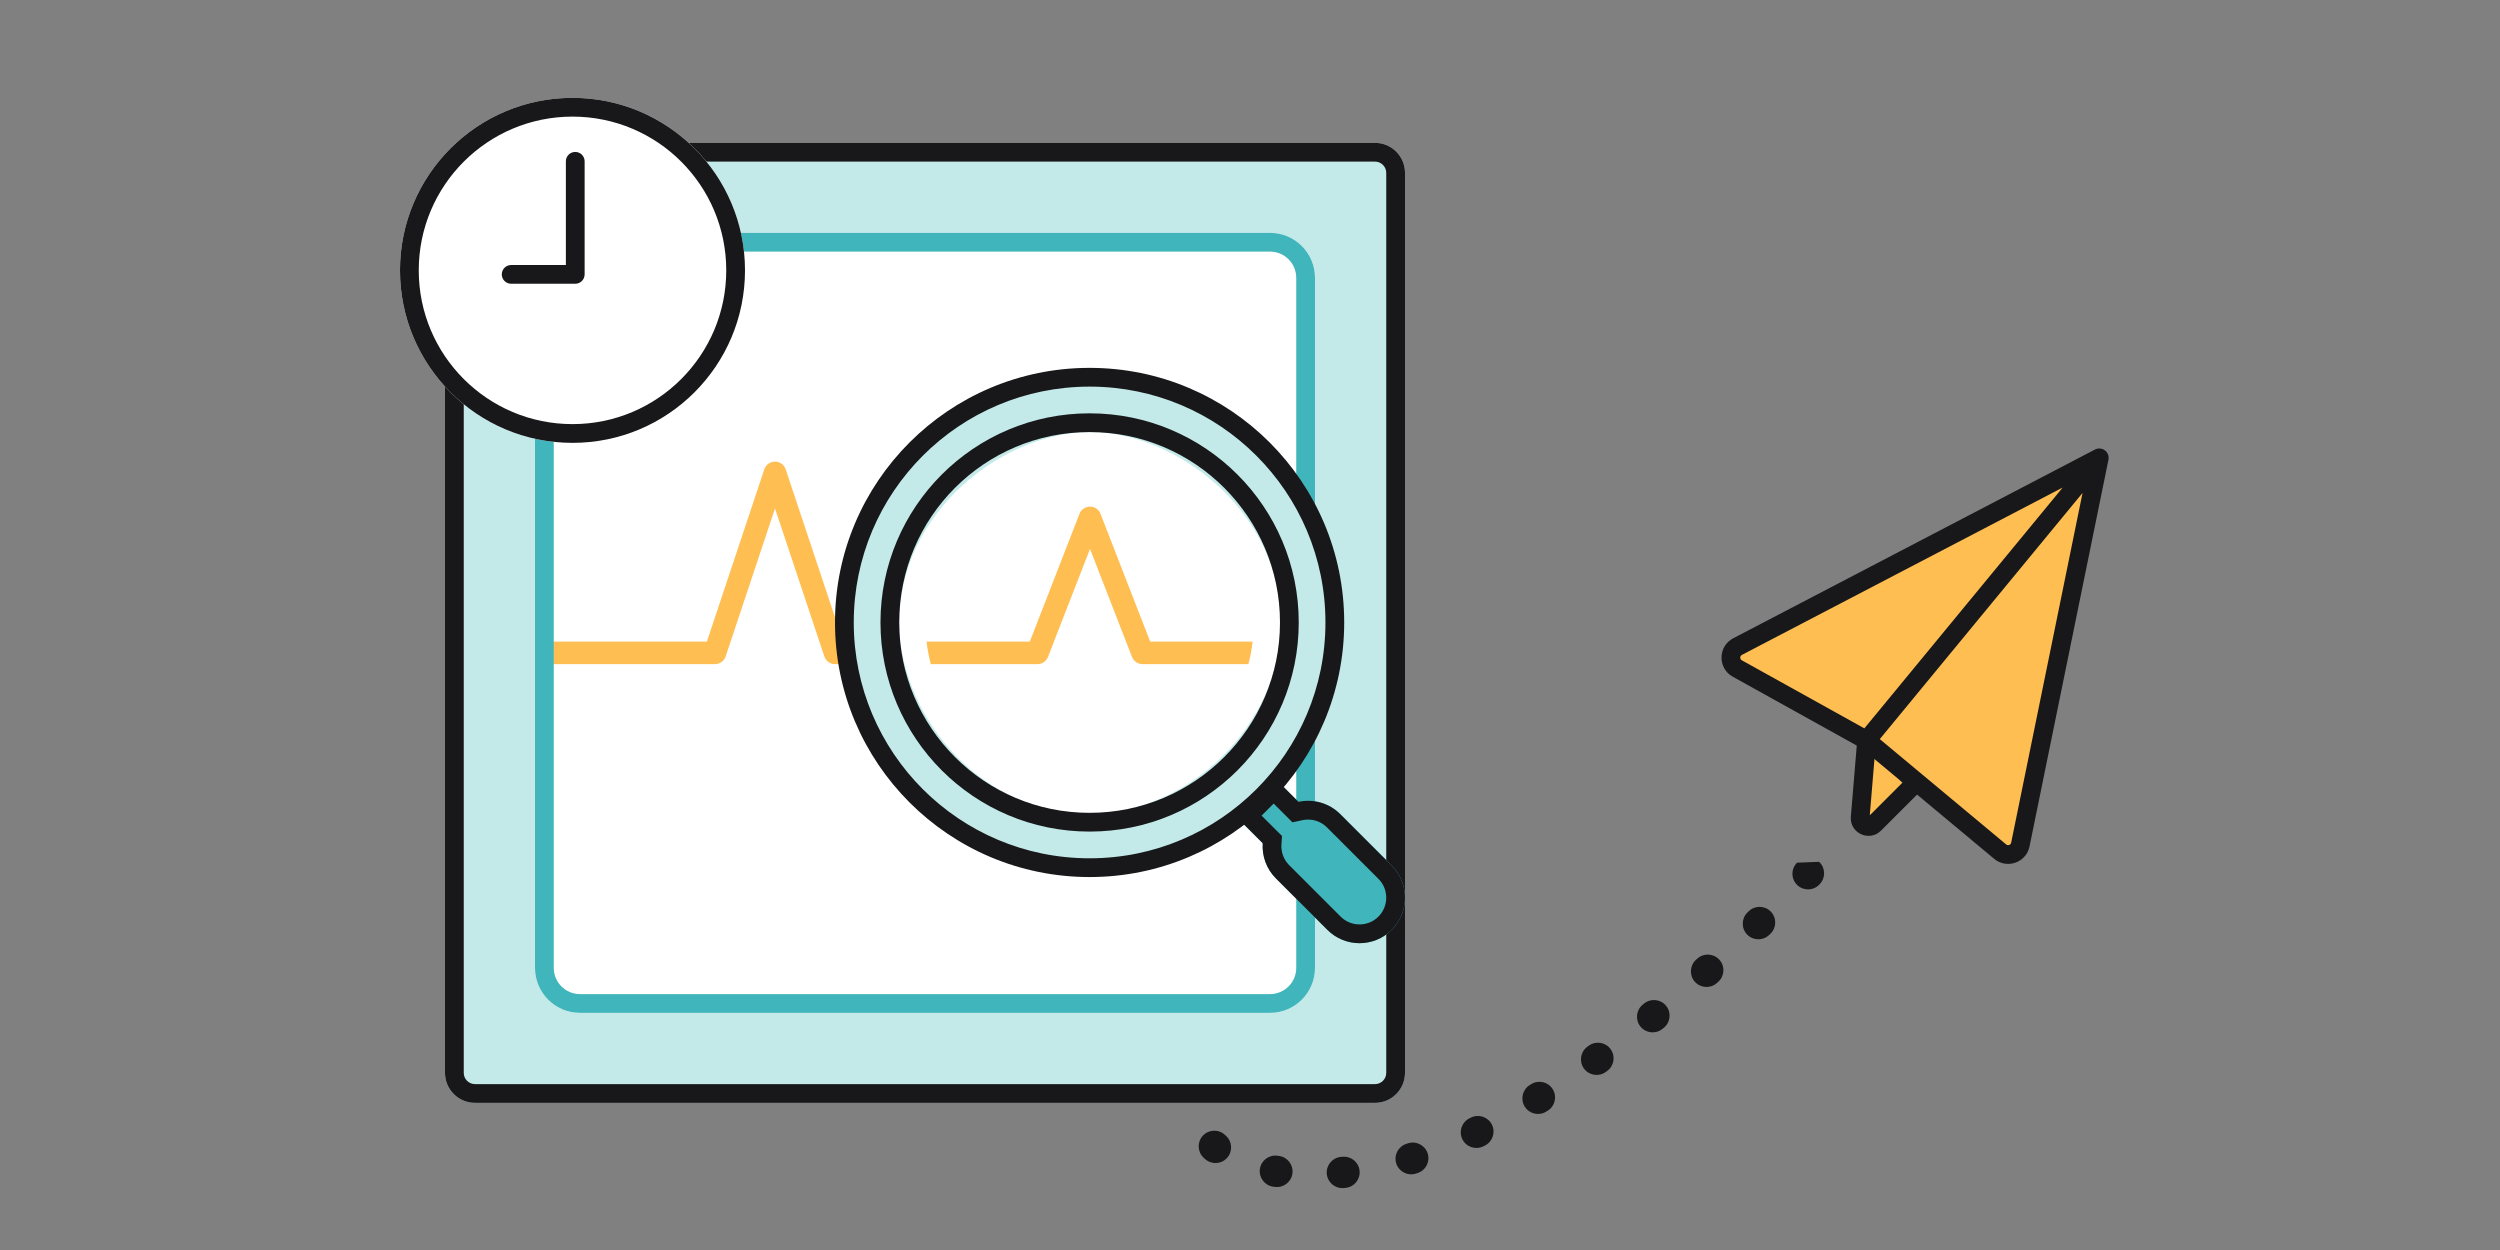 <svg width="200" height="100" viewBox="0 0 200 100" fill="none" xmlns="http://www.w3.org/2000/svg">
<rect x="0" y="0" width="200" height="100" fill="#808080" stroke="none"/>
<path d="M148.805 64.476L149.172 60.805C149.231 60.218 149.967 59.993 150.344 60.445L152.18 62.648C152.432 62.952 152.366 63.407 152.038 63.627L149.835 65.095C149.368 65.406 148.749 65.034 148.805 64.476Z" fill="#FFBE52"/>
<path fill-rule="evenodd" clip-rule="evenodd" d="M148.068 65.334L148.582 59.166L150.077 59.29L149.582 65.226L152.787 62.021L153.848 63.082L150.478 66.452C149.546 67.383 147.958 66.647 148.068 65.334Z" fill="#18181A"/>
<path d="M139.007 51.725L167.942 36.629L161.628 67.564C161.478 68.303 160.593 68.613 160.013 68.13L149.33 59.228L138.984 53.48C138.29 53.095 138.303 52.092 139.007 51.725Z" fill="#FFBE52"/>
<path fill-rule="evenodd" clip-rule="evenodd" d="M168.393 36.029C168.624 36.204 168.734 36.495 168.677 36.779L162.363 67.714C162.099 69.009 160.548 69.552 159.533 68.707L148.904 59.849L138.62 54.136C137.404 53.46 137.427 51.703 138.66 51.06L167.595 35.964C167.851 35.83 168.162 35.855 168.393 36.029ZM150.383 59.129L160.493 67.554C160.637 67.674 160.856 67.597 160.893 67.414L166.604 39.433L150.383 59.129ZM165.017 39.001L139.354 52.39C139.18 52.481 139.176 52.729 139.348 52.825L149.148 58.269L165.017 39.001Z" fill="#18181A"/>
<path fill-rule="evenodd" clip-rule="evenodd" d="M145.527 68.945C146.034 69.413 146.066 70.204 145.597 70.711L145.596 70.712L145.586 70.723L145.557 70.754C145.087 71.259 144.296 71.287 143.791 70.817C143.286 70.346 143.257 69.555 143.728 69.05L143.753 69.023L143.76 69.015C143.76 69.015 143.76 69.016 143.76 69.015M141.67 72.933C142.148 73.431 142.132 74.222 141.634 74.701L141.534 74.796C141.036 75.274 140.244 75.257 139.767 74.759C139.289 74.261 139.306 73.469 139.804 72.992L139.902 72.897C140.4 72.419 141.191 72.435 141.67 72.933ZM137.561 76.789C138.018 77.306 137.969 78.097 137.452 78.553L137.347 78.645C136.83 79.102 136.04 79.052 135.583 78.534C135.127 78.016 135.177 77.226 135.694 76.77L135.797 76.68C136.314 76.223 137.104 76.272 137.561 76.789ZM133.291 80.469C133.724 81.007 133.639 81.793 133.101 82.226L132.992 82.314C132.453 82.746 131.666 82.66 131.234 82.122C130.802 81.584 130.888 80.797 131.426 80.365L131.533 80.279C132.071 79.846 132.858 79.931 133.291 80.469ZM98.545 82.49C98.545 82.49 98.545 82.49 98.545 82.49L98.543 82.494L98.526 82.522C98.17 83.114 97.402 83.306 96.811 82.95C96.219 82.595 96.027 81.827 96.382 81.235C96.394 81.215 96.404 81.199 96.412 81.187L96.42 81.173L96.423 81.168L96.424 81.166L96.425 81.165C96.791 80.58 97.562 80.402 98.148 80.768C98.733 81.133 98.911 81.904 98.546 82.489C98.546 82.489 98.546 82.489 98.546 82.489L98.545 82.49ZM128.853 83.937C129.256 84.498 129.128 85.279 128.567 85.682L128.454 85.763C127.893 86.164 127.112 86.035 126.71 85.474C126.308 84.912 126.437 84.131 126.999 83.73L127.109 83.651C127.669 83.248 128.45 83.376 128.853 83.937ZM95.843 85.531C96.527 85.623 97.007 86.253 96.915 86.937C96.91 86.974 96.905 87.012 96.9 87.049C96.818 87.734 96.196 88.223 95.51 88.141C94.825 88.058 94.336 87.436 94.418 86.751C94.424 86.701 94.43 86.652 94.437 86.603C94.529 85.919 95.159 85.439 95.843 85.531ZM124.221 87.139C124.583 87.727 124.4 88.497 123.813 88.859L123.693 88.932C123.105 89.293 122.335 89.109 121.974 88.52C121.613 87.932 121.798 87.162 122.386 86.801L122.501 86.73C123.089 86.368 123.859 86.551 124.221 87.139ZM119.356 89.977C119.66 90.597 119.403 91.346 118.783 91.649L118.656 91.711C118.035 92.013 117.287 91.754 116.985 91.133C116.684 90.512 116.942 89.764 117.563 89.462L117.684 89.403C118.304 89.1 119.053 89.357 119.356 89.977ZM96.237 90.846C96.712 90.345 97.504 90.324 98.004 90.799C98.028 90.821 98.052 90.844 98.077 90.866C98.589 91.328 98.63 92.118 98.167 92.631C97.705 93.144 96.915 93.184 96.402 92.722C96.362 92.686 96.323 92.65 96.284 92.613C95.784 92.138 95.762 91.347 96.237 90.846ZM114.213 92.274C114.424 92.931 114.062 93.635 113.404 93.846C113.373 93.855 113.342 93.865 113.311 93.875C113.297 93.88 113.282 93.884 113.268 93.889C112.61 94.097 111.907 93.731 111.7 93.073C111.492 92.415 111.857 91.712 112.516 91.505L112.641 91.465C113.299 91.254 114.003 91.616 114.213 92.274ZM100.79 93.524C100.885 92.84 101.517 92.363 102.201 92.458C102.239 92.464 102.278 92.469 102.318 92.474C103.002 92.564 103.484 93.192 103.394 93.876C103.304 94.561 102.676 95.043 101.992 94.953C101.946 94.947 101.901 94.941 101.856 94.934C101.172 94.839 100.695 94.208 100.79 93.524ZM108.77 93.692C108.822 94.38 108.307 94.981 107.618 95.033L107.546 95.039L107.476 95.044C106.787 95.093 106.189 94.574 106.141 93.885C106.092 93.197 106.61 92.599 107.299 92.55L107.365 92.545L107.428 92.54C108.117 92.488 108.717 93.003 108.77 93.692Z" fill="#18181A"/>
<path d="M35.6 13.829C35.6 12.503 36.675 11.429 38 11.429H110C111.326 11.429 112.4 12.503 112.4 13.829V85.829C112.4 87.154 111.326 88.229 110 88.229H38C36.675 88.229 35.6 87.154 35.6 85.829V13.829Z" fill="#C3E9E9"/>
<path fill-rule="evenodd" clip-rule="evenodd" d="M110 12.929H38C37.503 12.929 37.1 13.332 37.1 13.829V85.829C37.1 86.326 37.503 86.729 38 86.729H110C110.497 86.729 110.9 86.326 110.9 85.829V13.829C110.9 13.332 110.497 12.929 110 12.929ZM38 11.429C36.675 11.429 35.6 12.503 35.6 13.829V85.829C35.6 87.154 36.675 88.229 38 88.229H110C111.326 88.229 112.4 87.154 112.4 85.829V13.829C112.4 12.503 111.326 11.429 110 11.429H38Z" fill="#18181A"/>
<path d="M42.8 22.229C42.8 20.24 44.412 18.628 46.4 18.628H101.6C103.589 18.628 105.2 20.24 105.2 22.229V77.428C105.2 79.417 103.589 81.028 101.6 81.028H46.4C44.412 81.028 42.8 79.417 42.8 77.428V22.229Z" fill="white"/>
<path fill-rule="evenodd" clip-rule="evenodd" d="M74.464 53.129H83C83.371 53.129 83.704 52.901 83.839 52.555L87.2 43.912L90.561 52.555C90.696 52.901 91.029 53.129 91.4 53.129H99.872C100.025 52.544 100.139 51.943 100.21 51.329H92.016L88.039 41.102C87.904 40.757 87.571 40.529 87.2 40.529C86.829 40.529 86.496 40.757 86.361 41.102L82.384 51.329H74.126C74.197 51.943 74.311 52.544 74.464 53.129ZM70.769 53.129C70.65 52.539 70.562 51.939 70.507 51.329H67.449L62.854 37.544C62.731 37.176 62.387 36.929 62 36.929C61.613 36.929 61.269 37.176 61.146 37.544L56.551 51.329H44V53.129H57.2C57.587 53.129 57.931 52.881 58.054 52.513L62 40.675L65.946 52.513C66.069 52.881 66.413 53.129 66.8 53.129H70.769ZM103.83 51.329C103.774 51.939 103.686 52.539 103.567 53.129H104V51.329H103.83Z" fill="#FFBE52"/>
<path fill-rule="evenodd" clip-rule="evenodd" d="M101.6 20.128H46.4C45.24 20.128 44.3 21.069 44.3 22.229V77.428C44.3 78.588 45.24 79.528 46.4 79.528H101.6C102.76 79.528 103.7 78.588 103.7 77.428V22.229C103.7 21.069 102.76 20.128 101.6 20.128ZM46.4 18.628C44.412 18.628 42.8 20.24 42.8 22.229V77.428C42.8 79.417 44.412 81.028 46.4 81.028H101.6C103.589 81.028 105.2 79.417 105.2 77.428V22.229C105.2 20.24 103.589 18.628 101.6 18.628H46.4Z" fill="#40B5BB"/>
<path fill-rule="evenodd" clip-rule="evenodd" d="M103.878 64.147L101.893 62.163L98.807 65.249L101.018 67.46C100.951 68.47 101.303 69.503 102.075 70.275L106.19 74.389C107.611 75.81 109.914 75.81 111.334 74.389C112.754 72.969 112.754 70.666 111.334 69.246L107.219 65.131C106.312 64.224 105.045 63.896 103.878 64.147Z" fill="#40B5BB"/>
<path fill-rule="evenodd" clip-rule="evenodd" d="M103.878 64.147L101.893 62.163L98.807 65.249L101.018 67.46C100.951 68.47 101.303 69.503 102.075 70.275L106.19 74.389C107.611 75.81 109.914 75.81 111.334 74.389C112.754 72.969 112.754 70.666 111.334 69.246L107.219 65.131C106.312 64.224 105.045 63.896 103.878 64.147ZM100.928 65.249L102.56 66.88L102.515 67.559C102.475 68.156 102.683 68.76 103.136 69.214L107.251 73.329C108.086 74.163 109.439 74.163 110.273 73.329C111.108 72.494 111.108 71.141 110.273 70.306L106.158 66.192C105.627 65.66 104.884 65.465 104.194 65.614L103.395 65.786L101.893 64.284L100.928 65.249Z" fill="#18181A"/>
<path fill-rule="evenodd" clip-rule="evenodd" d="M87.2 69.028C97.804 69.028 106.4 60.432 106.4 49.828C106.4 39.225 97.804 30.628 87.2 30.628C76.596 30.628 68 39.225 68 49.828C68 60.432 76.596 69.028 87.2 69.028ZM87.2 65.09C95.052 65.09 102.461 58.022 102.461 49.828C102.461 40.901 94.115 34.567 87.2 34.567C80.284 34.567 71.939 40.901 71.939 49.828C71.939 56.744 77.93 65.09 87.2 65.09Z" fill="#C3E9E9"/>
<path fill-rule="evenodd" clip-rule="evenodd" d="M87.168 65.027C95.58 65.027 102.399 58.208 102.399 49.797C102.399 41.385 95.58 34.566 87.168 34.566C78.757 34.566 71.938 41.385 71.938 49.797C71.938 58.208 78.757 65.027 87.168 65.027ZM87.168 66.527C96.408 66.527 103.899 59.037 103.899 49.797C103.899 40.556 96.408 33.066 87.168 33.066C77.928 33.066 70.438 40.556 70.438 49.797C70.438 59.037 77.928 66.527 87.168 66.527Z" fill="#18181A"/>
<path fill-rule="evenodd" clip-rule="evenodd" d="M87.168 68.664C97.588 68.664 106.036 60.217 106.036 49.796C106.036 39.376 97.588 30.929 87.168 30.929C76.748 30.929 68.3 39.376 68.3 49.796C68.3 60.217 76.748 68.664 87.168 68.664ZM87.168 70.164C98.417 70.164 107.536 61.045 107.536 49.796C107.536 38.548 98.417 29.429 87.168 29.429C75.919 29.429 66.8 38.548 66.8 49.796C66.8 61.045 75.919 70.164 87.168 70.164Z" fill="#18181A"/>
<path d="M59.6 21.629C59.6 29.25 53.422 35.429 45.8 35.429C38.178 35.429 32 29.25 32 21.629C32 14.007 38.178 7.829 45.8 7.829C53.422 7.829 59.6 14.007 59.6 21.629Z" fill="white"/>
<path fill-rule="evenodd" clip-rule="evenodd" d="M45.8 33.929C52.593 33.929 58.1 28.422 58.1 21.629C58.1 14.835 52.593 9.329 45.8 9.329C39.007 9.329 33.5 14.835 33.5 21.629C33.5 28.422 39.007 33.929 45.8 33.929ZM45.8 35.429C53.422 35.429 59.6 29.25 59.6 21.629C59.6 14.007 53.422 7.829 45.8 7.829C38.178 7.829 32 14.007 32 21.629C32 29.25 38.178 35.429 45.8 35.429Z" fill="#18181A"/>
<path fill-rule="evenodd" clip-rule="evenodd" d="M46.02 12.155C46.434 12.155 46.77 12.491 46.77 12.905V21.951C46.77 22.365 46.434 22.701 46.02 22.701H40.892C40.478 22.701 40.142 22.365 40.142 21.951C40.142 21.536 40.478 21.201 40.892 21.201H45.27V12.905C45.27 12.491 45.606 12.155 46.02 12.155Z" fill="#18181A"/>
</svg>
